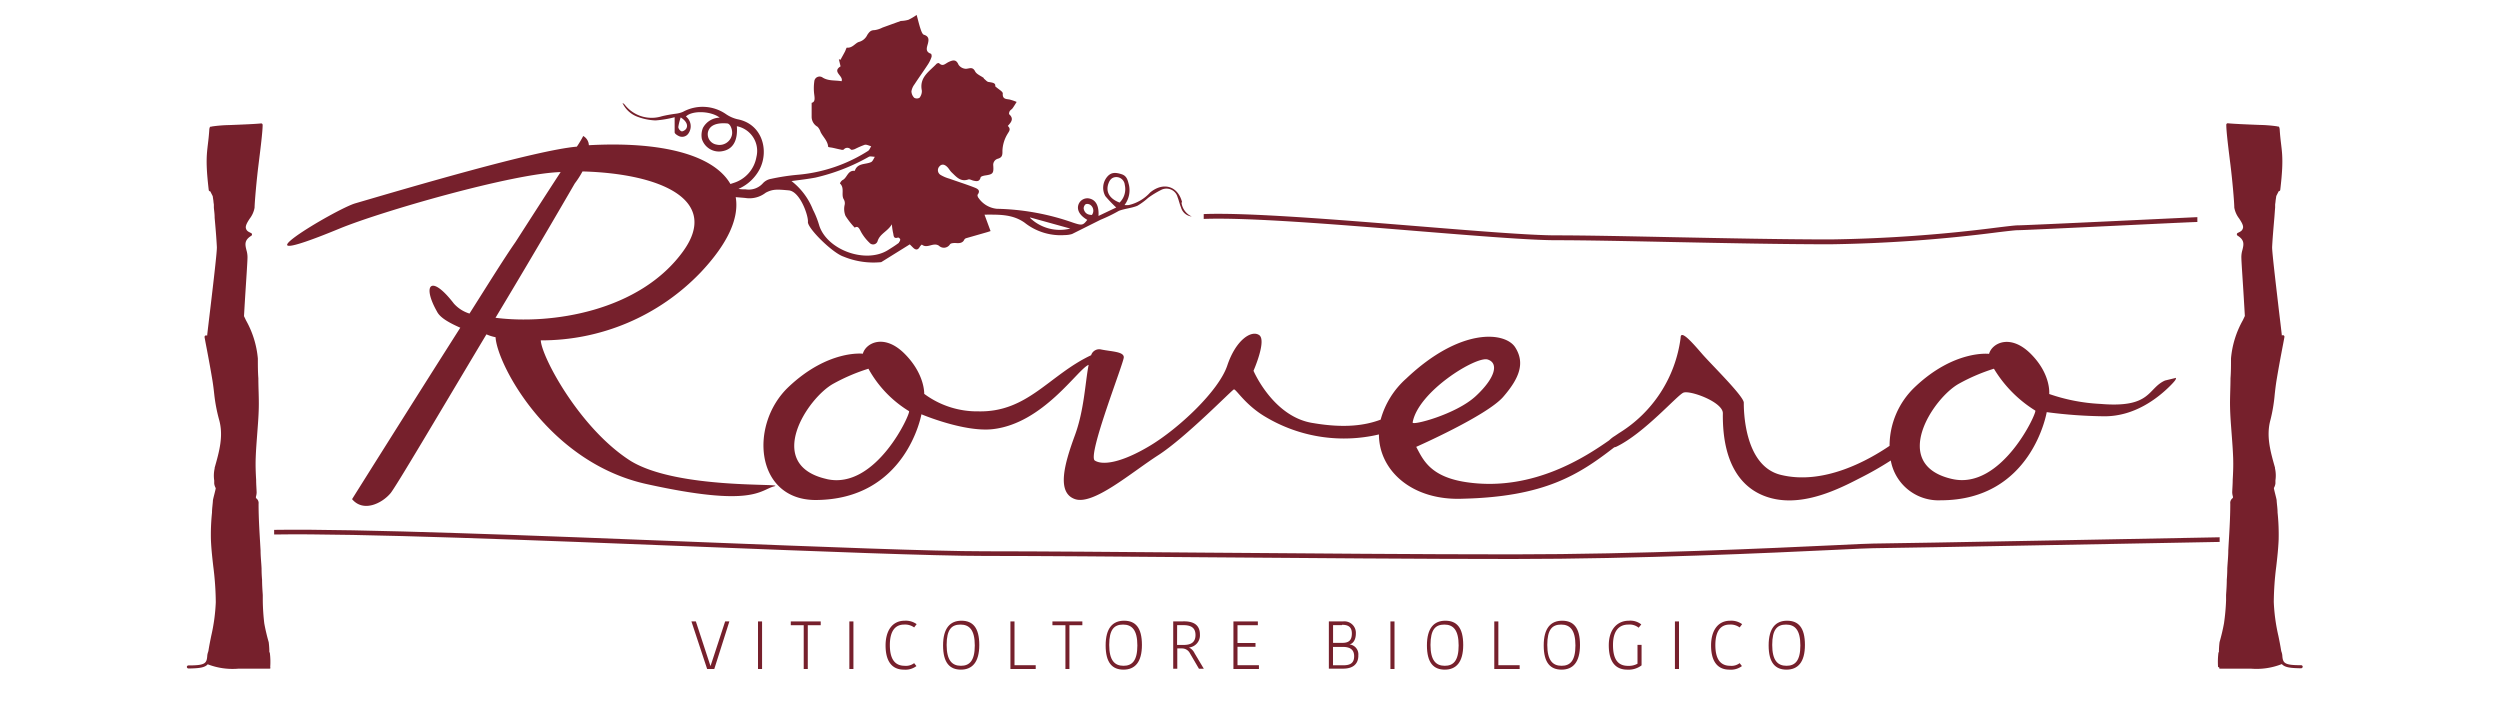 <svg xmlns="http://www.w3.org/2000/svg" id="Livello_1" data-name="Livello 1" viewBox="0 0 350 100"><defs><style>.cls-1{fill:#76202c;}</style></defs><title>Lorenzo Rovero Logo</title><path class="cls-1" d="M37.85,93.42v0a.53.53,0,0,0,0,.08c0,.07,0,.11-.11.11H33.42A9.64,9.64,0,0,1,29.08,93l0,0c-.4.47-1.2.57-2.7.59a.24.24,0,0,1-.22-.21.22.22,0,0,1,.21-.22c2.36,0,2.58-.27,2.65-1.4a2,2,0,0,1,.09-.41,1.53,1.53,0,0,0,.07-.24c.11-.69.25-1.4.39-2.08a25.41,25.41,0,0,0,.64-4.72,41.27,41.27,0,0,0-.35-5c-.14-1.22-.28-2.48-.33-3.72a29.7,29.7,0,0,1,.15-3.82c0-.57.1-1.14.13-1.71h0c0-.17.42-1.65.39-1.73a1.73,1.73,0,0,1-.21-.63c0-.14,0-.29,0-.43a4.58,4.58,0,0,1,.06-1.68l0-.1c.65-2.29,1.26-4.45.63-6.71A22.74,22.74,0,0,1,30,55.25c-.07-.65-.15-1.32-.26-2-.23-1.39-.49-2.81-.75-4.18-.12-.62-.24-1.24-.35-1.86a.22.22,0,0,1,.17-.25A.23.23,0,0,1,29,47c.05-.53.26-2.23.48-4.1.39-3.29.92-7.79.88-8.33-.07-1.36-.19-2.74-.31-4.08,0-.56-.06-.86-.11-1.42,0-.06,0-.27,0-.43,0,0-.06-.39-.06-.5l-.1-.68-.34-.67a.22.22,0,0,1-.22-.22c-.6-5.08-.11-5.39.08-8.39a.94.94,0,0,1,.1-.41c0-.06.17,0,.24-.06a19.27,19.27,0,0,1,2.46-.2c1.82-.07,3.71-.15,4.43-.23a.21.21,0,0,1,.17.05.22.22,0,0,1,.07.16c0,.94-.3,3.34-.59,5.66-.26,2.09-.53,5.14-.54,5.93v0h0a3.52,3.52,0,0,1-.68,1.53c-.33.5-.63,1-.53,1.36s.31.46.73.66a.22.22,0,0,1,.12.19.21.21,0,0,1-.1.19c-1,.62-.87,1.22-.68,2a3.46,3.46,0,0,1,.15,1c0,.6-.19,3.34-.33,5.54-.07,1.16-.13,2.18-.16,2.71l.28.59a13.3,13.3,0,0,1,1.66,5.35c0,.93,0,1.86.07,2.77,0,1.34.09,2.72.06,4.08s-.13,2.48-.22,3.7-.17,2.21-.21,3.32,0,2.1.06,3.13c0,.58.05,1.16.07,1.74a2.21,2.21,0,0,1-.1.6c0,.06,0,.13,0,.19a.83.83,0,0,1,.37.81c0,2.18.16,4.39.28,6.53,0,.83.1,1.67.14,2.51q0,.8.07,1.59c0,.71.05,1.42.1,2.14l0,.79A30.39,30.39,0,0,0,37,87.28a27,27,0,0,0,.62,2.63,11.11,11.11,0,0,1,.09,1.43h.06a10.28,10.28,0,0,1,.06,2.07"></path><path class="cls-1" d="M211.82,78.26c-12.77,0-28.84-.13-43-.24-12-.1-23.35-.19-31-.19-7.21,0-23.21-.63-40.14-1.3-22.33-.88-47.64-1.89-59.3-1.7v-.65c11.68-.18,37,.82,59.34,1.7,16.93.67,32.92,1.3,40.12,1.3,7.61,0,19,.09,31,.19,14.18.11,30.25.24,43,.24,17.77,0,36.2-.87,45-1.28,2.89-.14,4.81-.23,5.41-.23,2.42,0,48-.87,48.5-.88v.65c-.46,0-46.08.88-48.51.88-.59,0-2.5.09-5.38.23-8.86.42-27.29,1.28-45.08,1.28"></path><path class="cls-1" d="M273.3,67.06c-8.82-2-2.67-11.39,1-13.37a26.11,26.11,0,0,1,4.85-2.07,17.52,17.52,0,0,0,5.79,5.86c.3.2-4.7,11.16-11.63,9.58m-75.54-7.92c.79-4.36,8.91-9.31,10.5-8.81s1.09,2.58-1.68,5.14-9,4.17-8.81,3.67m-82.06,7.92c-8.81-2-2.68-11.39,1-13.37a26.32,26.32,0,0,1,4.86-2.07,16,16,0,0,0,5.68,5.94c.32.16-4.59,11.09-11.52,9.51m187.37-13.8c-2.48,1.09-1.87,3.88-9,3.28a25.67,25.67,0,0,1-7.22-1.39s.29-2.75-2.58-5.62-5.44-1.49-5.84,0c0,0-4.86-.6-10.39,4.65a11.36,11.36,0,0,0-3.54,8.23c-2.95,2-9.23,5.56-15.27,4.05-5.14-1.29-5.14-9.2-5.14-10.1s-4.55-5.34-5.84-6.83-3-3.47-3-2.27a18.39,18.39,0,0,1-8.62,13.36l-.59.4a4.27,4.27,0,0,0-.8.62c-3.24,2.26-10.52,7.09-19.59,5.91-5.44-.69-6.44-3.17-7.42-5,0,0,9.89-4.36,12.18-7s3.07-4.75,1.68-6.93S204.5,45.77,196.87,53a11.92,11.92,0,0,0-3.58,5.75c-2.13.8-5,1.23-9.38.49-5.64-.79-8.42-7.33-8.42-7.33s1.88-4.26.79-5-3.27.69-4.46,4.26S165,60,161,62.4s-6.63,2.77-7.72,2.08,4.05-13.66,4.05-14.46-1.68-.79-3.16-1.09a1.18,1.18,0,0,0-1.41.8c-5.87,2.76-8.87,8-15.77,7.86a12.42,12.42,0,0,1-7.6-2.45s.12-2.75-2.75-5.62-5.44-1.49-5.84,0c0,0-4.85-.6-10.4,4.65S105.71,69.93,114.12,70C126.89,70,129,58,129,58s6,2.54,10,2.08c7.09-.81,11.92-8.46,13.41-9-.48,2.37-.6,6.27-1.93,9.88-1.49,4.06-2.57,8,0,8.91s7.82-3.66,11.67-6.14,10.3-9.11,10.59-9.21,1.58,2.18,4.46,3.86a21.4,21.4,0,0,0,14.75,2.67c.4-.07.76-.15,1.1-.23,0,5,4.58,9.31,11.77,9C216.2,69.55,221,66.5,226,62.62a.94.94,0,0,0,.35-.11c3.86-1.89,8.42-7.13,9.31-7.53s5.54,1.29,5.54,2.87c-.1,7.42,2.88,11.09,7.23,12s9-1.38,11.87-2.87a46.11,46.11,0,0,0,4.41-2.51,6.78,6.78,0,0,0,7,5.57c12.77,0,14.83-12.34,14.83-12.34a65.71,65.71,0,0,0,8.11.58c4.17,0,7.41-2.49,9.22-4.31.81-.82.75-.89.77-1.07Z"></path><path class="cls-1" d="M155.15,25.79c.18-.58.5-1,1.16-1a1.2,1.2,0,0,1,1.16,1.1,2.62,2.62,0,0,1-.73,2.47c-1.37-.52-1.94-1.45-1.59-2.58m-2.29,4.31c-.59,0-1-.25-1.14-.85a.74.74,0,0,1,.29-.66.77.77,0,0,1,.71.16,1,1,0,0,1,.15,1.35m-8.66.35L149.84,32a6,6,0,0,1-5.63-1.49m-18.36,3.48c-.48.36-1,.69-1.5,1-3.13,2-8.6,0-9.67-3.46a12.31,12.31,0,0,0-.87-2.18,9.46,9.46,0,0,0-3-4c1.18-.16,2.25-.28,3.32-.48a27.7,27.7,0,0,0,7.51-2.92c.22-.11.55,0,.84,0-.17.26-.29.64-.54.75-.79.36-1.89.09-2.27,1.22-1-.12-1.06,1-1.73,1.3a1.05,1.05,0,0,0-.35.46c.69.63.15,1.55.52,2.2a1.07,1.07,0,0,1,.13.85,2.55,2.55,0,0,0,.13,1.49,10.48,10.48,0,0,0,1.29,1.65c.49-.31.65.16.92.66A6.52,6.52,0,0,0,121.74,34a.66.66,0,0,0,1.12-.23c.32-1.06,1.41-1.36,2-2.37a9.19,9.19,0,0,0,.17,1.19c.1.33,0,.91.71.66.06,0,.28.15.29.26a.53.53,0,0,1-.18.41M95.71,35.08C89.56,43.69,77,45.47,69.37,44.49c5.84-9.7,11.1-18.81,11.1-18.81A12.29,12.29,0,0,0,81.55,24c11,.3,19.2,4,14.15,11.09m6.76-16.15a1.78,1.78,0,0,1-2.15,1.3,1.47,1.47,0,0,1-1.2-1.72c.24-1.1,1.44-1.35,2.68-1.24.47,0,.84,1,.67,1.66M96,18.1c-.13.16-.46.34-.6.28a.79.79,0,0,1-.44-.58,7.61,7.61,0,0,1,.34-1.36c.85.54,1.09,1.18.71,1.66m69.48,10.2c-.59-2.28-2.64-2.86-4.47-1.35a5.77,5.77,0,0,1-3,1.76,5.47,5.47,0,0,1-.59,0,3.42,3.42,0,0,0,.62-2.83c-.16-.61-.27-1.24-1-1.48-1-.33-1.56-.23-2.06.37a2.39,2.39,0,0,0-.24,2.69,18.12,18.12,0,0,0,1.52,1.59l-2.48,1.18c.08-1.44-.38-2.24-1.28-2.44a1.33,1.33,0,0,0-1.49.76c-.33.79.11,1.6,1.2,2.23-.6.79-.76.8-2,.39a34.08,34.08,0,0,0-10.66-1.94A3.53,3.53,0,0,1,137,27.72c-.1-.1-.19-.38-.13-.47.47-.62-.07-.85-.45-1-1.15-.45-2.32-.81-3.48-1.23a5.14,5.14,0,0,1-1.24-.52.77.77,0,0,1-.2-1.18c.38-.46.81-.27,1.17.11.2.22.34.49.56.7.65.61,1.23,1.37,2.32,1,.2-.08.47.1.73.16.44.1.84.17,1-.43,0-.15.38-.25.61-.29,1.11-.16,1.24-.28,1.17-1.36a.89.89,0,0,1,.68-1c.53-.17.62-.46.6-1.07a4.87,4.87,0,0,1,.66-2.3c.26-.46.59-.74.09-1.21.48-.52.89-1,.2-1.63-.06-.05,0-.34.09-.47s.27-.23.37-.36c.21-.29.39-.6.58-.9a6.89,6.89,0,0,0-1-.34c-.52-.08-1-.06-.94-.85,0-.28-.61-.58-1.06-1,.09-.47-.38-.51-.89-.6-.26,0-.47-.32-.71-.48,0,0,0-.06,0-.08-.41-.3-1-.52-1.21-.92-.37-.74-.84-.36-1.33-.37a1.32,1.32,0,0,1-1-.57c-.31-.76-.76-.66-1.32-.41s-.84.73-1.4.2c0-.05-.28,0-.35.08-1,1.07-2.45,1.89-2.06,3.76a1.51,1.51,0,0,1-.33,1,.76.76,0,0,1-.74,0,1.37,1.37,0,0,1-.39-.9,2.23,2.23,0,0,1,.44-1c.61-.94,1.28-1.86,1.89-2.8a4.54,4.54,0,0,0,.48-1c.05-.14,0-.45-.09-.47-.84-.29-.54-.91-.41-1.43s.17-1-.55-1.22c-.22-.06-.37-.49-.47-.78-.21-.61-.35-1.24-.56-2a7.74,7.74,0,0,1-1.15.68,4.29,4.29,0,0,1-1,.16s0,0-.06,0l-2.57.93a3.51,3.51,0,0,1-1.12.36c-.54,0-.74.27-1,.65a1.81,1.81,0,0,1-1.18,1c-.5.14-.91.89-1.69.8-.07,0-.17.38-.28.58-.2.38-.41.74-.61,1.12l-.23-.08c.08.34.16.67.24,1-1.26.78.46,1.33.14,2.08-.87-.16-1.8,0-2.63-.5a.74.74,0,0,0-1.19.55,6.78,6.78,0,0,0,0,1.86c.07.55.11,1-.37,1.12,0,.73,0,1.37,0,2a1.6,1.6,0,0,0,.83,1.35,1.94,1.94,0,0,1,.42.73c.34.69,1,1.24,1.06,2.06,0,.08.41.1.63.15.38.08.75.18,1.14.25a.56.56,0,0,0,.41,0,.63.63,0,0,1,1,0c.1.08.39,0,.56-.07a12.05,12.05,0,0,1,1.38-.6c.28-.06.61.13.91.21-.15.22-.24.53-.46.66a21.77,21.77,0,0,1-9.86,3.33,30.7,30.7,0,0,0-3.71.57,2,2,0,0,0-1.11.59,2.66,2.66,0,0,1-2.44.88c-.32,0-.64,0-1-.07a6.1,6.1,0,0,0,3-2.83c1.29-2.62.29-6.28-3.16-6.92a4.85,4.85,0,0,1-1.62-.73,5.74,5.74,0,0,0-6-.3,3.7,3.7,0,0,1-1,.26,19.21,19.21,0,0,0-1.93.35,4.77,4.77,0,0,1-5.18-1.57.92.92,0,0,0-.35-.28,3.74,3.74,0,0,0,1.93,1.86,8,8,0,0,0,2.68.58,14.52,14.52,0,0,0,2.69-.45c0,.76,0,1.44,0,2.11,0,.2.36.42.59.53a1.06,1.06,0,0,0,1.38-.43,1.73,1.73,0,0,0-.39-2.31c.84-.86,3.47-.8,4.73.16a2.73,2.73,0,0,0-2.35,1.44,2.72,2.72,0,0,0-.15,1.53,2.5,2.5,0,0,0,2.9,1.72c1.47-.27,2.15-1.49,2-3.49a3.52,3.52,0,0,1,2.74,4.3,4.63,4.63,0,0,1-3.16,3.63l-.48.16c-2.3-4-9.4-6-19.82-5.43a1.54,1.54,0,0,0-.79-1.29,14.3,14.3,0,0,1-.89,1.49c-5.75.49-23.57,5.76-31,7.93-2.77.79-18.61,10.29-2.27,3.56,5.74-2.38,24.27-7.74,31-7.93-1.68,2.57-3.85,5.95-6.33,9.81-1.58,2.27-3.86,5.94-6.43,10a4.84,4.84,0,0,1-2.18-1.39c-3.27-4.25-4.46-2.57-2.38,1.09.39.8,1.48,1.49,3.27,2.28-6.93,10.89-15.15,24-15.15,24,1.58,1.88,4.16.6,5.35-.79.59-.6,7-11.48,13.46-22.28a6.13,6.13,0,0,0,1.28.4c.2,3.76,7.43,17.62,21.28,20.59,14.85,3.27,15.74.79,17.72.29s-13.46.5-20.09-3.56C81.16,60,75.81,49.93,75.71,47.65a30.84,30.84,0,0,0,22.37-9.5C102,34,103.49,30.46,103,27.6l1.31.11a3.71,3.71,0,0,0,2.89-.73c1-.53,1.63-.47,3.22-.33s2.77,3.56,2.69,4.42,3.43,4.35,5,4.86a11,11,0,0,0,5.26.77l4-2.49.4.4c.36.38.71.48,1-.06a1.15,1.15,0,0,1,.29-.31c.75.63,1.6-.37,2.39.16A1,1,0,0,0,133,34.2c.14-.18.59-.19.89-.17s.85.05,1.09-.44a.47.47,0,0,1,.27-.24l3-.86.43-.14c-.28-.75-.55-1.49-.85-2.3,2,0,3.89-.09,5.61,1.12a8.13,8.13,0,0,0,5.65,1.74,3.46,3.46,0,0,0,1-.15l4-2a21.38,21.38,0,0,0,2.55-1.24c.83-.32,1.76-.37,2.59-.71a9,9,0,0,0,1.51-1.11,12.88,12.88,0,0,1,1.8-1.1,1.61,1.61,0,0,1,2.32,1c.19.47.29,1,.48,1.43a1.74,1.74,0,0,0,1.51,1.28,2.48,2.48,0,0,1-1.44-1.94"></path><path class="cls-1" d="M96.8,87h.62l1.67,5.1c.12.38.26.77.38,1.15h0l.38-1.15,1.67-5.1h.59L100,93.66H99Z"></path><rect class="cls-1" x="106.12" y="87" width="0.57" height="6.66"></rect><polygon class="cls-1" points="110.71 87 110.71 87.53 112.52 87.53 112.52 93.66 113.09 93.66 113.09 87.53 114.9 87.53 114.9 87 110.71 87"></polygon><rect class="cls-1" x="118.91" y="87" width="0.57" height="6.66"></rect><path class="cls-1" d="M126.65,86.9a2.61,2.61,0,0,1,1.68.48l-.35.46a2.17,2.17,0,0,0-1.4-.4c-1.24,0-2,.89-2,2.87s.72,2.9,2.07,2.9a1.88,1.88,0,0,0,1.33-.37l.32.41a2.55,2.55,0,0,1-1.75.5c-1.78,0-2.57-1.31-2.57-3.38s.94-3.47,2.67-3.47"></path><path class="cls-1" d="M134.53,93.21c1.19,0,1.94-.68,1.94-2.85s-.76-2.92-2-2.92-1.94.67-1.94,2.85.77,2.92,2,2.92m0,.54c-1.56,0-2.5-.95-2.5-3.39s1-3.46,2.57-3.46,2.5.95,2.5,3.39-1,3.46-2.58,3.46"></path><polygon class="cls-1" points="141.46 87 141.46 93.66 145 93.66 145 93.13 142.03 93.13 142.03 87 141.46 87"></polygon><polygon class="cls-1" points="147.34 87 147.34 87.53 149.16 87.53 149.16 93.66 149.72 93.66 149.72 87.53 151.53 87.53 151.53 87 147.34 87"></polygon><path class="cls-1" d="M157.29,93.21c1.19,0,1.94-.68,1.94-2.85s-.76-2.92-2-2.92-1.94.67-1.94,2.85.77,2.92,2,2.92m0,.54c-1.56,0-2.5-.95-2.5-3.39s1-3.46,2.58-3.46,2.5.95,2.5,3.39-1,3.46-2.58,3.46"></path><path class="cls-1" d="M164.79,90.29h.94c1,0,1.64-.37,1.64-1.38s-.6-1.39-1.7-1.39h-.87Zm1-3.3c1.36,0,2.2.54,2.2,1.85a1.71,1.71,0,0,1-1.53,1.81v0a1.74,1.74,0,0,1,.79.82l1.28,2.15h-.68l-1.24-2.12a1.24,1.24,0,0,0-1.15-.72h-.64v2.84h-.57V87Z"></path><polygon class="cls-1" points="172.68 87 172.68 93.66 176.25 93.66 176.25 93.13 173.25 93.13 173.25 90.55 175.77 90.55 175.77 90.02 173.25 90.02 173.25 87.53 176.1 87.53 176.1 87 172.68 87"></polygon><path class="cls-1" d="M189.58,91.86c0-1-.7-1.29-1.55-1.29h-1.41v2.57h1.44c1,0,1.52-.33,1.52-1.27m-1.7-4.35h-1.25V90h1.31c.88,0,1.32-.35,1.32-1.31s-.56-1.22-1.38-1.22m2.29,4.3c0,1.15-.7,1.84-2.13,1.84h-2V87H188a1.61,1.61,0,0,1,1.82,1.69c0,.83-.35,1.41-.89,1.53v0a1.39,1.39,0,0,1,1.23,1.56"></path><rect class="cls-1" x="194.66" y="87" width="0.57" height="6.66"></rect><path class="cls-1" d="M202.27,93.21c1.19,0,1.94-.68,1.94-2.85s-.76-2.92-2-2.92-1.94.67-1.94,2.85.77,2.92,2,2.92m0,.54c-1.56,0-2.5-.95-2.5-3.39s1-3.46,2.58-3.46,2.5.95,2.5,3.39-1,3.46-2.58,3.46"></path><polygon class="cls-1" points="209.2 87 209.2 93.66 212.75 93.66 212.75 93.13 209.77 93.13 209.77 87 209.2 87"></polygon><path class="cls-1" d="M218.62,93.21c1.19,0,1.94-.68,1.94-2.85s-.76-2.92-2-2.92-1.94.67-1.94,2.85.77,2.92,2,2.92m0,.54c-1.56,0-2.5-.95-2.5-3.39s1-3.46,2.58-3.46,2.5.95,2.5,3.39-1,3.46-2.58,3.46"></path><path class="cls-1" d="M229.78,87.42l-.37.46a2,2,0,0,0-1.44-.44c-1,0-2.15.52-2.15,2.86,0,2.1.76,2.92,2.11,2.92a2.52,2.52,0,0,0,1.32-.3V90.28h.57v2.87a3,3,0,0,1-2,.6c-1.68,0-2.59-1.13-2.59-3.41s1.24-3.44,2.79-3.44a2.46,2.46,0,0,1,1.76.52"></path><rect class="cls-1" x="234.49" y="87" width="0.57" height="6.66"></rect><path class="cls-1" d="M242.22,86.9a2.61,2.61,0,0,1,1.68.48l-.35.46a2.17,2.17,0,0,0-1.4-.4c-1.24,0-2,.89-2,2.87s.72,2.9,2.07,2.9a1.87,1.87,0,0,0,1.33-.37l.32.41a2.55,2.55,0,0,1-1.75.5c-1.78,0-2.57-1.31-2.57-3.38s.94-3.47,2.67-3.47"></path><path class="cls-1" d="M250.11,93.21c1.19,0,1.94-.68,1.94-2.85s-.76-2.92-2-2.92-1.94.67-1.94,2.85.77,2.92,2,2.92m0,.54c-1.56,0-2.5-.95-2.5-3.39s1-3.46,2.58-3.46,2.5.95,2.5,3.39-1,3.46-2.58,3.46"></path><path class="cls-1" d="M256.25,34.2c-6.63,0-15-.17-22.34-.32-6.23-.13-12.12-.25-16.07-.25-3.69,0-11.38-.63-19.52-1.29-11.1-.91-23.68-1.93-29.8-1.69l0-.68c6.16-.24,18.76.79,29.88,1.69,8.13.66,15.8,1.29,19.47,1.29,4,0,9.85.12,16.08.25,7.36.15,15.7.32,22.32.32a205.25,205.25,0,0,0,23.36-1.67c1.56-.19,2.51-.3,2.84-.3,1.25,0,24.92-1.14,25.16-1.15l0,.68c-1,0-23.93,1.15-25.2,1.15-.29,0-1.33.12-2.76.29a205.81,205.81,0,0,1-23.44,1.68"></path><path class="cls-1" d="M310.69,93.42v0a.49.49,0,0,1,0,.08c0,.07,0,.11.11.11h4.31a9.63,9.63,0,0,0,4.35-.64l0,0c.4.47,1.2.57,2.7.59a.24.24,0,0,0,.22-.21.22.22,0,0,0-.21-.22c-2.36,0-2.58-.27-2.65-1.4a2,2,0,0,0-.09-.41,1.59,1.59,0,0,1-.07-.24c-.11-.69-.25-1.4-.39-2.08a25.38,25.38,0,0,1-.64-4.72,41.37,41.37,0,0,1,.35-5c.14-1.22.28-2.48.33-3.72a29.78,29.78,0,0,0-.15-3.82c0-.57-.1-1.14-.13-1.7h0c0-.17-.42-1.65-.38-1.73a1.73,1.73,0,0,0,.21-.63c0-.14,0-.29,0-.43a4.59,4.59,0,0,0-.06-1.68l0-.1c-.65-2.29-1.26-4.45-.63-6.71a22.68,22.68,0,0,0,.59-3.54c.07-.65.15-1.32.26-2,.23-1.39.49-2.81.75-4.18.12-.62.24-1.24.35-1.86a.22.22,0,0,0-.17-.25.23.23,0,0,0-.19.05c-.05-.53-.26-2.23-.48-4.1-.38-3.29-.92-7.79-.88-8.33.07-1.36.2-2.74.31-4.08.05-.56.06-.86.11-1.42,0-.06,0-.27,0-.43,0,0,.06-.39.06-.5l.1-.68.34-.67a.22.22,0,0,0,.22-.22c.6-5.08.11-5.39-.08-8.39a1,1,0,0,0-.1-.41c0-.06-.17,0-.24-.06a19.4,19.4,0,0,0-2.46-.2c-1.82-.07-3.71-.15-4.44-.23a.21.21,0,0,0-.17.05.22.22,0,0,0-.07.16c0,.94.3,3.34.59,5.66.26,2.09.53,5.14.53,5.93v0h0a3.52,3.52,0,0,0,.68,1.53c.33.5.64,1,.53,1.36s-.31.46-.73.66a.22.22,0,0,0-.12.19.21.21,0,0,0,.1.19c1,.62.87,1.22.68,2a3.48,3.48,0,0,0-.15,1c0,.6.2,3.34.33,5.54.07,1.16.13,2.18.16,2.71l-.28.59a13.29,13.29,0,0,0-1.66,5.35c0,.93,0,1.86-.07,2.77,0,1.34-.09,2.72-.06,4.08s.13,2.48.22,3.7.17,2.21.21,3.32,0,2.1-.06,3.13c0,.58-.05,1.16-.07,1.74a2.18,2.18,0,0,0,.1.6c0,.06,0,.13,0,.19a.83.83,0,0,0-.37.81c0,2.18-.16,4.39-.28,6.53,0,.83-.09,1.67-.14,2.51q0,.8-.07,1.59c0,.71-.05,1.42-.1,2.14l0,.79a30.4,30.4,0,0,1-.29,3.18,27,27,0,0,1-.62,2.63,11,11,0,0,0-.09,1.43h-.06a10.28,10.28,0,0,0-.06,2.07"></path></svg>